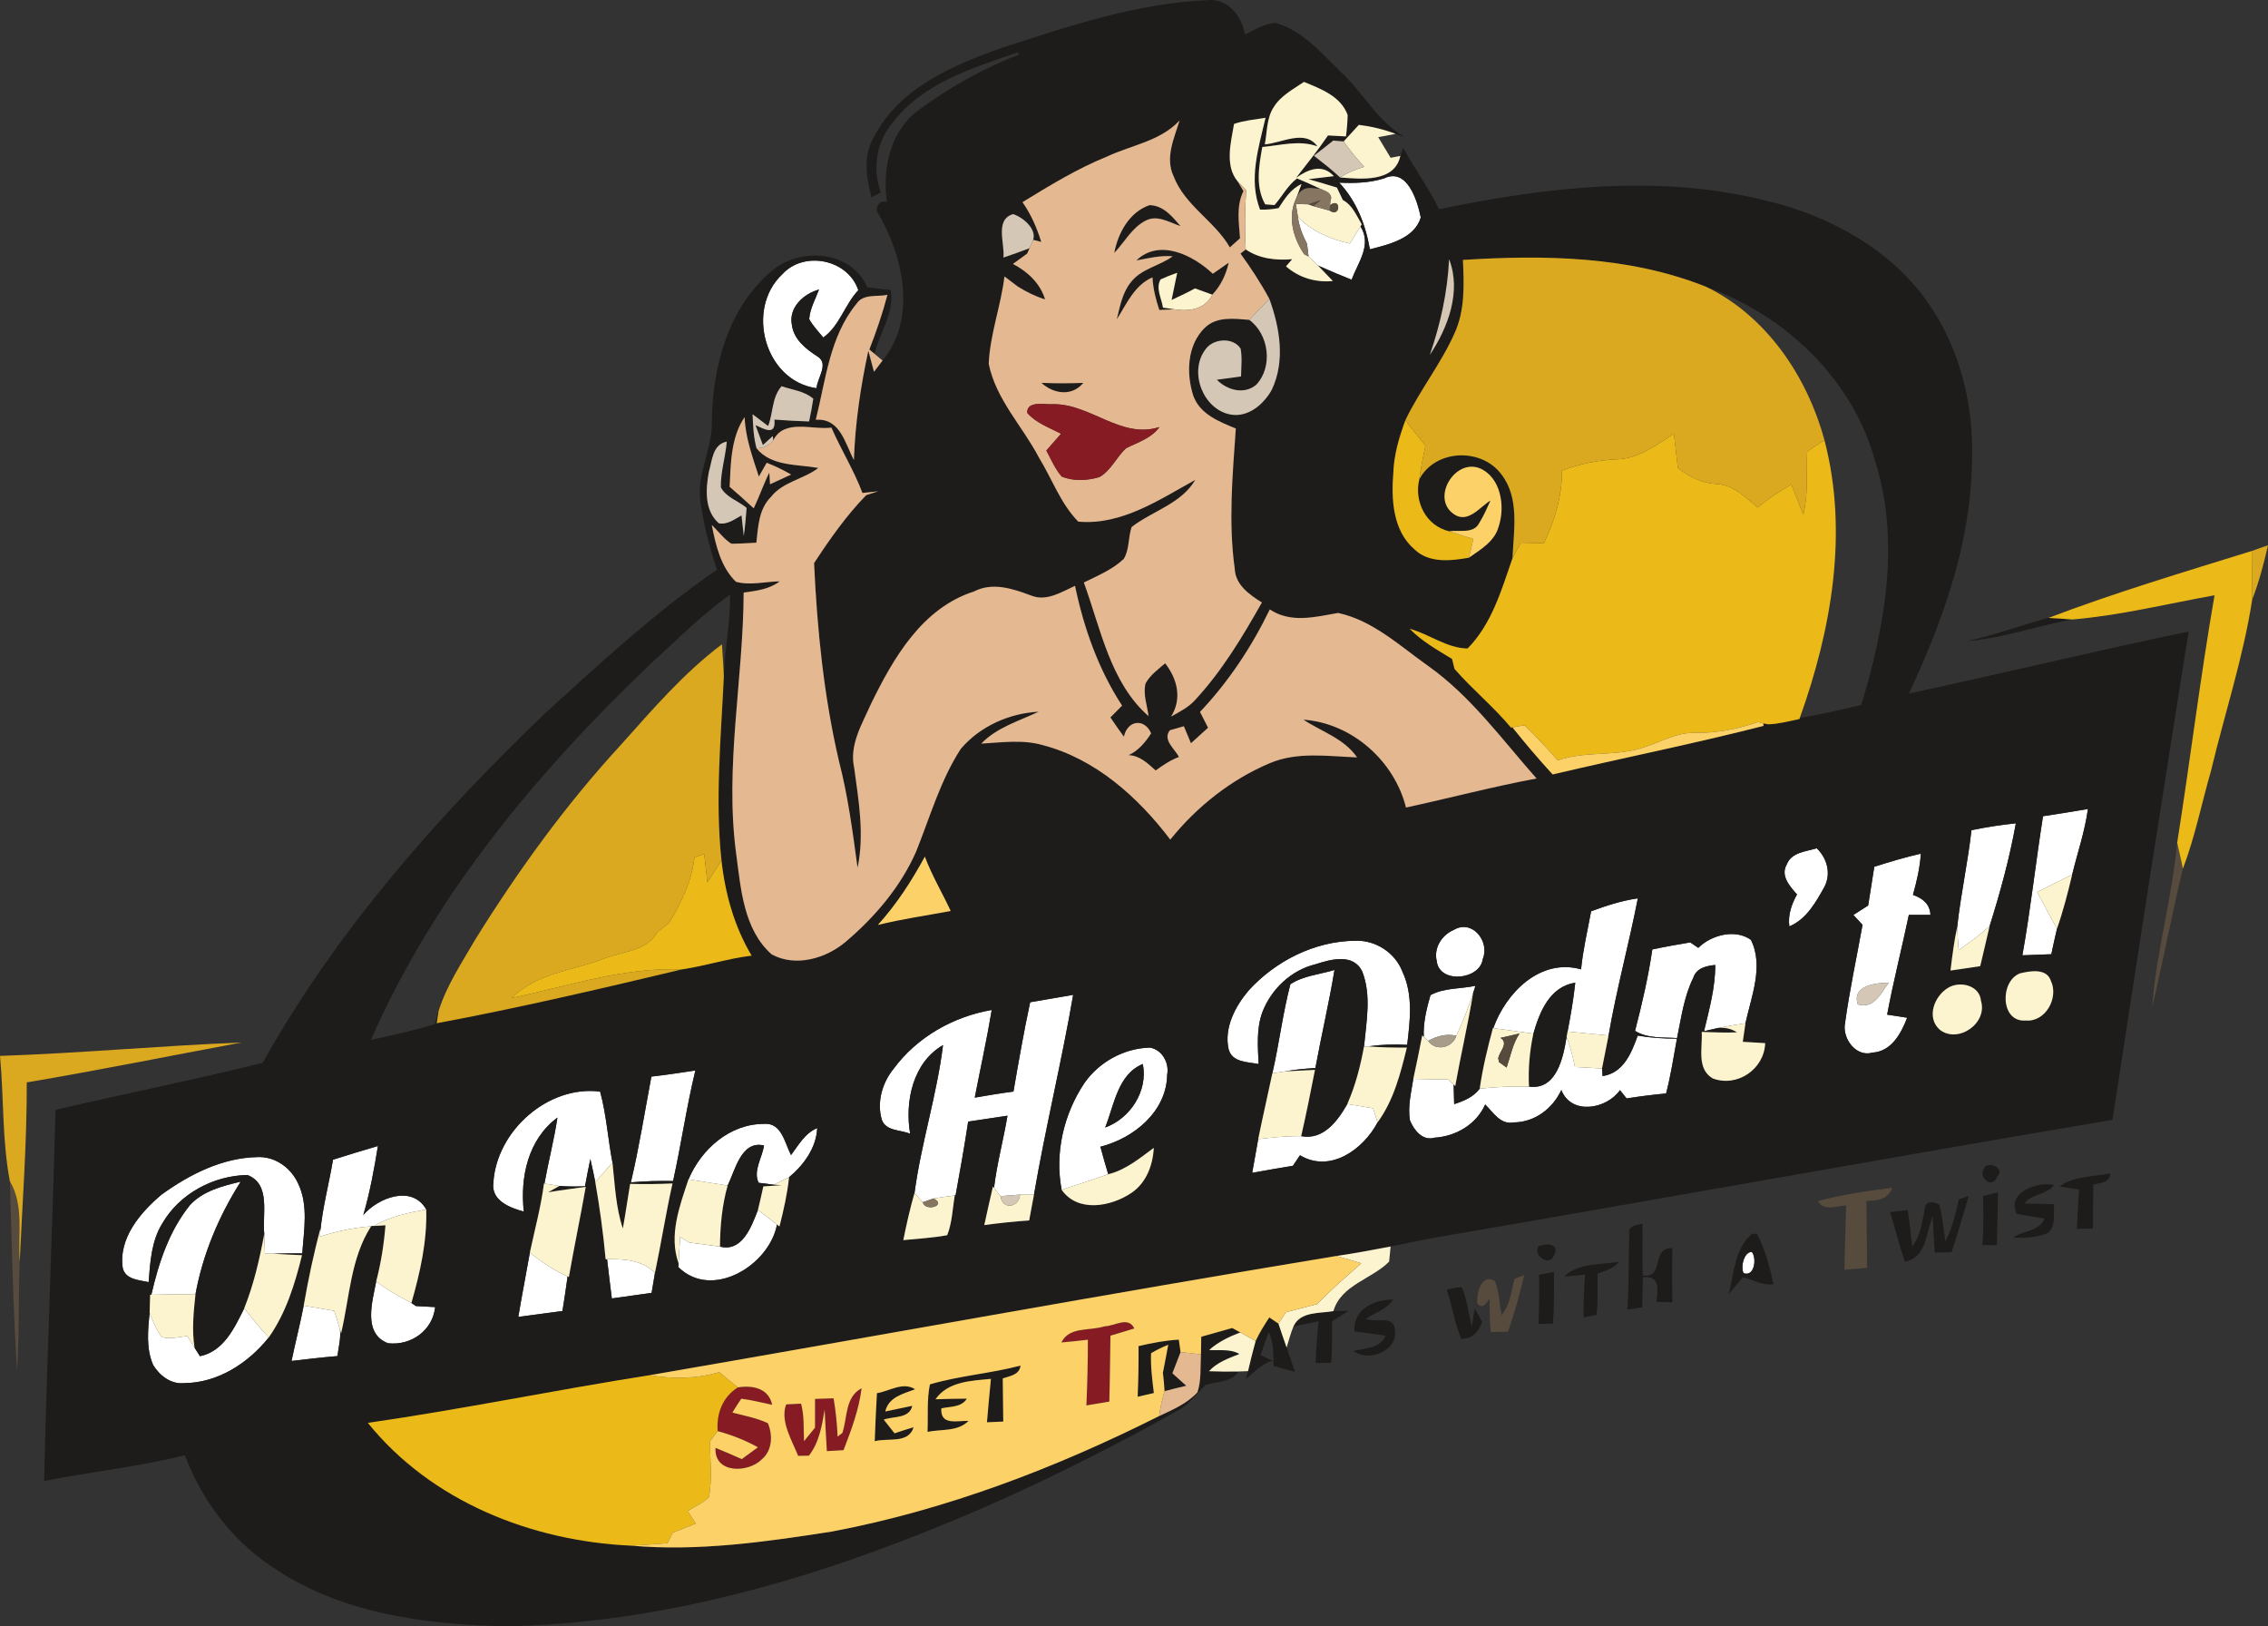 <?xml version="1.0" encoding="UTF-8"?> <svg xmlns="http://www.w3.org/2000/svg" id="Layer_2" data-name="Layer 2" viewBox="0 0 399.09 286.11"><rect x="0" y="0" width="399.09" height="286.11" fill="#333333" stroke="none"/><defs><style> .cls-1 { fill: #564b3d; } .cls-1, .cls-2, .cls-3, .cls-4, .cls-5, .cls-6, .cls-7, .cls-8, .cls-9, .cls-10, .cls-11, .cls-12 { stroke-width: 0px; } .cls-2 { fill: #1e1c1a; } .cls-3 { fill: #d5c7b5; } .cls-4 { fill: #daa91f; } .cls-5 { fill: #a79c8a; } .cls-6 { fill: #857561; } .cls-7 { fill: #871b24; } .cls-8 { fill: #fcf3cf; } .cls-9 { fill: #fff; } .cls-10 { fill: #e4b891; } .cls-11 { fill: #fcd167; } .cls-12 { fill: #ebba18; } </style></defs><g id="Layer_1-2" data-name="Layer 1"><g><g id="_ffffffff" data-name="#ffffffff"><path class="cls-9" d="m243.53,31.39c4.08-1.98,5.87,3.89,6.48,6.86-1.1,3.72-5.63,4.76-8.96,5.61-.75-4.34-2.35-8.48-5.4-11.73,2.64.13,5.33.05,7.88-.74Z"></path><path class="cls-9" d="m228.39,38.18c2.45,2.53,5.74,3.91,9.14,4.66.62-1.01,1.24-2.01,1.86-3.01,2.07,3.24-.42,6.34-1.56,9.38-2-.79-3.97-1.63-5.92-2.5l-.26-.25c-.35-.34-1.04-1-1.39-1.33-.07-.56-.2-1.67-.26-2.22-.78-1.49-1.4-3.06-1.61-4.73Z"></path><path class="cls-9" d="m137.64,48.27c3.81-4.23,11.59-2.67,13.39,2.79-2.39,2.53-3.28,6.26-6.16,8.32-.86-1.07-1.84-2.04-2.48-3.25.14-1.85,1.09-3.49,1.73-5.19-2.71.73-5.4,3.18-4.77,6.24.34,2.6,2.52,4.26,4.57,5.58,1.97,1.27-.12,3.75-.24,5.54-9.13-1.26-12.54-13.94-6.04-20.03Z"></path><path class="cls-9" d="m359.5,143.6c2.63-.38,5.26-.84,7.9-1.27-.53,3.94-1.84,7.7-2.77,11.54-2.07,1.01-4.12,2.04-6.16,3.08,1.14,2.15,2.3,4.3,3.49,6.43-.35,1.49-.68,2.99-1,4.5-1.7.06-3.4.12-5.09.19,1.45-8.12,2.34-16.33,3.63-24.47Z"></path><path class="cls-9" d="m346.91,146.06c2.58-.54,5.18-.94,7.81-1.21-1.1,6.12-2.75,12.15-4.62,18.09-1.7,1.54-3.57,2.88-5.44,4.22-.11-1.38-.2-2.74-.26-4.11.62-5.69,1.87-11.3,2.51-16.99Z"></path><path class="cls-9" d="m314.41,152.08c.82-2.15,3.4-2.26,5.27-2.84,1.82,1.74,2.55,4.4,1.39,6.73-1.53,2.73-3.18,5.75-6.21,7.01-.27-2.02.39-3.89,1.35-5.62-1.24-1.4-2.97-3.29-1.8-5.28Z"></path><path class="cls-9" d="m329.81,152.49c2.7-.85,5.42-1.68,8.19-2.3-.16,2.47-.72,4.88-1.39,7.25,1.69.59,3,1.6,3.08,3.52h-3.8c-1.23,5.86-2.72,11.66-3.82,17.55,1.17.18,2.34.35,3.52.54-1.05,2.76-2.77,5.95-6.11,6.14-2.89.85-5.32-2.5-4.83-5.13.8-5.82,2.05-11.57,3.09-17.35-.4-.44-1.2-1.31-1.61-1.74.86-.56,1.73-1.11,2.6-1.66.37-2.27.73-4.55,1.08-6.82m-2.9,24.22c2.86.86,4.05-1.98,5.45-3.81-2.19,0-6.55.45-5.45,3.81Z"></path><path class="cls-9" d="m279.98,160.32c2.67-.98,5.39-1.87,8.22-2.27-1.57,8.07-3.76,16.01-5.15,24.13-2.41-.24-4.81-.46-7.21-.69.54-2.85,1.05-5.71,1.35-8.59-4.49.66-6.28,5.15-7.37,8.96-2.35-.32-4.7-.67-7.05-.98,2.22-6.23,8.27-12.36,15.44-10.34.34-3.45,1.14-6.82,1.77-10.22Z"></path><path class="cls-9" d="m255.79,163.61c3.27-1.96,6.4,2.03,5.13,5.1-.48,3.71-7.67,4.43-8.11.36-.55-2.31.89-4.56,2.98-5.46Z"></path><path class="cls-9" d="m298.84,166.76c2.3-2.29,6.51-3.37,9.26-1.41,2.29,4.61.07,9.97-.96,14.66-1.62.27-3.24.53-4.85.85-.61.14-1.83.42-2.44.56.91-3.83,1.99-7.68,1.97-11.65-1.54.15-3.32.54-3.85,2.23-1.65,3.31-2.12,7.04-2.87,10.63-2.51-.16-5.19.11-7.39-1.27,1.23-4.73,2.33-9.49,3.04-14.32,2.21-.47,4.43-.87,6.67-1.24.35.24,1.07.72,1.42.96Z"></path><path class="cls-9" d="m219.67,174.31c4.76-5.25,11.68-8.75,18.83-8.8,3.55-.14,7.02,2.12,8.28,5.45,1.9,4.03,1.35,8.6.83,12.86-2.3-.13-4.59-.05-6.86.27h-.73c.41-4.36,1.34-9.02-.34-13.23-1.61-3.2-5.55-2.07-8.22-1.21-4.28,1.04-7.77,4.37-9.33,8.43-1.08,2.92-.79,6.07-.66,9.12-1.91-.38-4.67-.26-5.28-2.62-.83-3.72,1.14-7.49,3.48-10.27Z"></path><path class="cls-9" d="m227.06,173.16c2.29-1.51,5.18-1.72,7.76-2.51-.95,5.78-2.3,11.49-3.36,17.25-1.79.11-3.58.27-5.33.59-.56.09-1.68.25-2.24.34,1.2-5.2,1.82-10.52,3.17-15.67Z"></path><path class="cls-9" d="m251.71,175.08c2.36-1.3,5.31-1.09,7.92-1.64l-.41,1.26c-.83,2.56-1.81,5.09-2.96,7.53-1.72-.43-3.44.06-4.95.89-.19-.18-.58-.53-.78-.71-.11-2.49.5-4.96,1.18-7.33Z"></path><path class="cls-9" d="m181.27,176.33c2.52-.42,5.04-.87,7.57-1.3-2.03,11.78-4.88,23.4-6.9,35.17-.61,0-1.84-.02-2.45-.03-.86.07-2.57.2-3.43.27-.29-.36-.86-1.08-1.15-1.44.51-4.28,1.66-8.46,2.37-12.71-2.31.35-4.61.68-6.92,1.04-.65,4.33-1.42,8.65-2.21,12.97l-.15.02c-1.26.16-2.52.34-3.76.54-.47.17-1.41.5-1.88.66-.36-.41-1.08-1.22-1.44-1.63,1.17-8.77,3.94-17.24,5.02-26.02-5.32,3.06-6.75,9.94-5.79,15.6-1.63-.71-4.33-.44-5-2.52-.89-3.09.12-6.52,2.13-8.96,4.1-5.54,10.47-9.14,17.23-10.3-.86,5.16-1.99,10.27-2.99,15.42,2.26-.39,4.53-.77,6.81-1.07.91-5.25,1.82-10.5,2.94-15.71Z"></path><path class="cls-9" d="m275.67,182.41c.65,1.72,1.09,3.51,1.47,5.31,1.58.08,3.17.17,4.76.26l.1,1.34c3.67-.55,5.08-4.05,6.18-7.12,2.27.39,4.58.54,6.9.53-.59,3.23-1.08,6.48-1.91,9.65-2.33.21-4.65.51-6.95.87-.29-.37-.87-1.1-1.16-1.46-2.35,3.35-8.57,4.46-10.32-.02-1.54,3.29-4.69,5.68-8.41,5.7-2.32.45-3.59-1.79-4.99-3.16-1.56,3.53-5.18,5.62-8.94,5.85-2.09.63-3.63-1.38-4.3-3.06-.41-2.44.22-4.89.59-7.29,2.03.06,4.07.08,6.11.11.24.22.74.67.99.89.02.86.07,2.58.09,3.44,1.71-.53,3.4-1.25,4.5-2.72,2.88-.31,5.77-.44,8.67-.36,4.89.67,6.04-5.17,6.62-8.76Z"></path><path class="cls-9" d="m190.82,190.54c2.6-3.72,6.99-6.13,11.53-6.23,2.15.36,3.43,2.7,3.03,4.77-.09,6.48-5.89,11.19-11.75,12.67.44,1.61.89,3.23,1.38,4.84-2.72.96-5.46,1.85-8.2,2.73-1.24-6.48.37-13.33,4.01-18.78m3.65,7.83c4.45-1.62,7.56-6.43,6.63-11.18-4.41,1.8-5.04,7.23-6.63,11.18Z"></path><path class="cls-9" d="m114.62,189.41c2.59-.3,5.16-.68,7.74-1.08-1.56,6.43-2.49,12.99-3.92,19.45-2.48-.04-4.96.01-7.43.24,1.45-6.15,2.44-12.4,3.61-18.61Z"></path><path class="cls-9" d="m86.81,208.13c.52-9.15,9.63-17.25,18.79-16.08,1.11,4.08,1.37,8.34,2.17,12.48-1,1.15-2.01,2.3-3.02,3.44-.27-1.36-.56-2.72-.87-4.06-.34,1.58-.64,3.19-.94,4.79-1.51.08-3.01.06-4.51-.05-.66-.1-1.98-.32-2.63-.42.7-3.89,1.7-7.71,2.29-11.61-5.17,3.82-6.59,10.47-5.92,16.54-2.42-.66-5.74-1.91-5.36-5.03Z"></path><path class="cls-9" d="m237.08,194.23c1.51.25,3.03.51,4.54.76.2.62.59,1.86.78,2.48-2.5,4.73-8.31,8.97-13.65,5.78-.31.47-.94,1.39-1.25,1.85-2.39.4-4.78.8-7.16,1.24.34-1.98.71-3.95,1.06-5.93,2.51-.3,5.03-.56,7.56-.52,3.93.74,6.43-2.7,8.12-5.66Z"></path><path class="cls-9" d="m121.15,207.49c2.26-5.32,7.25-9.75,13.26-9.76,3.14-.28,3.68,3.38,4.78,5.49,1.33-1.77,2.45-3.86,4.61-4.75-.16,3.47-2.36,6.49-4.95,8.64-.67.33-2,.99-2.67,1.32-.67-.09-2.02-.26-2.69-.34-1.01-2.12.65-4.43.95-6.56-4-.95-5.06,4.33-6.4,7.05-2.3-.38-4.6-.74-6.89-1.09Z"></path><path class="cls-9" d="m58.6,204.03c2.63-.82,5.26-1.65,7.9-2.41-.66,4.08-1.41,8.16-2.57,12.14,2.61-3.04,8.57-5.37,11.07-.98-3.17.59-6.39,1.23-9.18,2.91l-.52.06c-3.06.24-6.07.85-8.99,1.81,0-.24.04-.71.06-.95.4-4.25,1.53-8.38,2.23-12.58Z"></path><path class="cls-9" d="m28.45,210.15c4.92-3.54,10.69-6.48,16.88-6.58,3.08-.14,5.89,1.9,7.13,4.65,1.84,3.84,1.01,8.22.73,12.29-1.72-.01-3.43,0-5.14.06-.36-.01-1.07-.02-1.43-.02-.05-1.16-.09-2.31-.12-3.45-.38-3.45,1.22-8.8-2.98-10.38-5.99.12-11.93,3.29-14.96,8.52-1.92,3.08-2.13,6.81-2.41,10.33-1.66-.38-4-.42-4.54-2.42-.82-5.28,3.07-9.82,6.84-13Z"></path><path class="cls-9" d="m33.42,212.02c2.29-2.5,5.75-3.37,8.93-4.13-3.84,6.07-6.65,12.7-7.95,19.79-2.59.02-5.18.06-7.77.11,1.28-5.6,3.14-11.24,6.79-15.77Z"></path><path class="cls-9" d="m133.37,212.87c1.12.84,2.25,1.68,3.35,2.57-1.3,7.1-11.39,13.38-17.36,7.48l.04-.68c.09-1.54.19-3.07.28-4.6.54.31,1.08.63,1.63.96,1.79.23,3.58.49,5.38.72,3.94,1.01,5.56-3.58,6.68-6.45Z"></path><path class="cls-9" d="m93.24,220.35c2.01,1.7,4.23,3.13,6.64,4.21-.27,2.03-.59,4.06-.91,6.09-2.59.35-5.18.68-7.77,1.04.63-3.79,1.38-7.56,2.04-11.34Z"></path><path class="cls-9" d="m306.81,224c-.56-1.11.08-3.8,1.46-3.74.89,1.14.47,4.42-1.46,3.74Z"></path><path class="cls-9" d="m106.82,221.54c3.01-.06,6.17.13,8.43,2.4-.2,1.17-.4,2.34-.59,3.52-2.33.34-4.67.66-7,.98-.28-2.3-.58-4.6-.84-6.9Z"></path><path class="cls-9" d="m66.2,225.44c1.92,1.49,4.06,2.64,6.19,3.8.2.14.59.4.79.54,1.12.06,2.26.12,3.39.18-.43,4.12-4.25,6.83-8.3,6.36-4.47-1.72-2.75-7.3-2.07-10.88Z"></path><path class="cls-9" d="m53.44,229.7c1.79.31,3.58.61,5.38.92.35,1.09.68,2.2,1.01,3.31.17,1.56-.27,3.11-.45,4.65-2.71.23-5.4.53-8.08.86.67-3.26,1.51-6.48,2.14-9.74Z"></path><path class="cls-9" d="m42.98,230.16c1.34,1.79,2.78,3.51,4.31,5.14-3.62,4.53-8.97,8.01-14.92,8.04-2.28.24-4.31-1.35-5.42-3.19-1.27-2.89-.93-6.16-.62-9.2.55,1.49,1.17,2.98,2.13,4.28,1.47.46,3.01-.06,4.5-.16.42.68.85,1.36,1.28,2.05.23.37.71,1.11.94,1.48,4.2-.85,6.08-4.99,7.8-8.44Z"></path></g><g id="_1e1c1aff" data-name="#1e1c1aff"><path class="cls-2" d="m176.44,8.37C188.15,4.58,200.05.56,212.45.03c3.64-.38,6.01,2.78,6.63,6.01,1.77-.76,3.45-1.98,5.45-1.98,4.71,1.34,8,5.28,11.4,8.57,3.96,3.66,6.44,8.73,11.24,11.47l-1.59-.55c-2.09-.79-4.26-1.31-6.47-1.58-.89.98-1.78,1.95-2.68,2.92-.45-.04-1.37-.12-1.82-.16-1.13.91-2.27,1.79-3.41,2.67,1.57,1.23,3.15,2.44,4.61,3.82,3.66.29,9.61.92,10.6-3.79l.5-1.44c2,3.67,4.48,7.06,6.32,10.82,19.06-3.97,39.12-6.29,58.22-1.34,10.84,2.68,21.34,8.52,27.83,17.81,5.63,8.05,8.08,18.05,7.72,27.8-.16,14.33-5.08,28.11-11.1,40.94,16.43-3.53,32.76-7.5,49.22-10.91-4.56,28.62-9.02,57.27-13.39,85.91-39.21,6.62-78.34,13.7-117.53,20.43-3.18.53-6.34,1.22-9.5,1.85-3.18.61-6.36,1.21-9.56,1.67-40.33,6.65-80.56,14.03-120.85,20.98-16.55,2.59-32.97,6-49.56,8.38,11.18,13.85,28.82,20.81,46.3,21.6,11.82,1.05,23.65-.66,35.32-2.47,20.11-3.8,39.39-11.17,57.64-20.34,2.38-1.11,4.9-2.18,6.72-4.17.71-2.14.49-4.46.62-6.68.01-1.03.03-2.06.05-3.09,1.81-.52,3.63-1.04,5.45-1.54.36.2,1.06.59,1.42.78-1.98.75-3.89,1.67-5.48,3.09,1.76.12,3.7-.24,5.33.7-1.93.76-3.93,1.46-5.36,3.03,1.74.07,3.49.09,5.24.05-1.38,1.98-3.87,1.69-5.89,2.4-1.55,1.49-2.8,3.34-4.72,4.4-15.79,8.85-32.14,16.76-49.07,23.18-21.98,8.43-45.21,14.33-68.84,14.84-14.54-.22-29.91-2.23-42.09-10.8-6.83-4.68-11.91-11.57-14.85-19.28-8.15,2.02-16.53,2.91-24.76,4.52.51-21.77,1.45-43.52,2.01-65.29,12.13-2.83,24.35-5.27,36.44-8.26,12.91-23.12,30.62-43.19,49.64-61.45,9.73-8.86,19.45-17.86,30.31-25.31-1.33-3.99-2.38-8.09-2.95-12.25-.58-4.78,2.21-9.14,2.05-13.87.11-9.61,2.92-20.09,10.56-26.46,4.94-4.28,14.05-3.58,16.78,2.89,1.37.16,2.75.32,4.13.48.73,3.97-1.97,7.49-2.83,11.23l-.92-.77c1.22-3.16,2.32-6.35,3.18-9.62-1.84.4-4.3-.25-5.48,1.62-4.71,5.76-5.38,13.41-7.13,20.36,4.31-.29,5.11,4.1,6.71,7.08.22-6.47,1.17-12.89,2.54-19.22.25.93.74,2.78.99,3.71.5-.66,1.01-1.32,1.51-1.99,6.21-7.57,3.56-18.69-1.03-26.35,0-1.16.64-1.8,1.79-1.59-.83-5.81.59-12.49,5.6-16.14,5.41-3.97,11.33-7.32,17.6-9.73l-.17-.4c-7.96,2.74-16.78,5.4-22.07,12.43-2.85,3.35-3.52,8.11-2.03,12.2-.4.22-1.22.65-1.63.87-.93-3.48-1.52-7.31.41-10.58,4.42-8.67,13.97-12.71,22.67-15.77m47.69,10.48c-1.27,1.93-1.14,4.36-1.57,6.55,2.97-.22,7.06-2.72,9.26.35-3.19-1.15-6.47-.18-9.7.11-.59,3.32-1.25,7,.51,10.09.41.03,1.23.1,1.64.13,1.34-1.52,2.29-3.42,3.96-4.69,1.37.57,2.74,1.18,4.1,1.82l-1.2-.09c-1.48-.24-2.5.36-3.05,1.79.24-.63.71-1.9.95-2.53-1.89.84-2.96,2.58-4.04,4.23-1.08.21-2.17.3-3.26.27-2.07-5.31-.26-10.9.96-16.16-1.86.31-3.75.47-5.54,1.08-.54,3.21-1.67,7.32.61,10.08.26.43.79,1.3,1.05,1.74-1.31,2.6-.8,5.52-.61,8.3-.6.53-1.2,1.07-1.79,1.6-2.66-4.63-7.94-7.37-9.9-12.52-1.53-3.25.1-6.67,1.06-9.81-3.38,3.65-8.49,4.34-12.81,6.37-5.22,2.12-10.05,5.07-14.84,8.01,1.5,2.12,2.54,4.51,3.3,6.99-.35-.1-1.06-.28-1.42-.37.63-1.93-1.8-3.97-3.53-4.52-3.27.97-1.42,5.18-1.7,7.64,1.55-.52,3.08-1.06,4.6-1.65-.11.24-.33.72-.43.96-.84.6-1.68,1.2-2.5,1.81,2.57,1.35,4.78,3.38,5.66,6.24-1.71-.53-3.3-1.32-4.8-2.26-.78-.61-1.57-1.2-2.35-1.78-.62,5.18-2.54,10.16-2.77,15.37,1.27,6.28,5.96,10.99,8.85,16.52,2.3,3.74,3.8,8.09,6.91,11.25,7.6.68,14.24-3.85,20.59-7.35-2.47,4.22-7.53,5.45-11.2,8.3-.63,1.81-.37,3.95-1.39,5.61-1.99,1.89-4.59,2.95-7.02,4.15,2.97,8.1,4.63,17.59,11.39,23.52-.24-1.91-1.01-3.85-.53-5.77.81-1.47,2.2-2.46,3.45-3.54,2.15,2.78,3.01,6.22,1.04,9.38,1.52-.86,3.14-1.65,4.3-3,4.7-5.08,8.28-11.07,11.68-17.07-2.2-1.4-4.65-3.06-4.78-5.95-1.14-8.17-.38-16.47.19-24.66-2.92-1.2-6.29-2.51-7.47-5.73-1.28-3.94-1.12-8.95,2.02-12,2.1-2.03,5.16-1.6,7.81-1.39,3.49,2.54,4.21,8.25,1.25,11.41-2.15,1.82-5.14.96-6.95-.87,1.41-.19,2.83-.39,4.26-.58.02-1.63.23-3.29-.08-4.9-1.34-2.09-4.96-1.79-6.25.24-2.86,3.92-.35,10.43,4.44,11.35,3.13.59,5.9-1.8,7.31-4.37,2.39-5.06,1.41-10.9-.44-15.97-1.5-2.78-3.23-5.42-5.08-7.97.23-.18.7-.54.93-.72,2.38,1.63,5.36,1.96,8.17,1.71l-1.09,1.26c2.28,2,5.22,2.88,8.25,2.58-.66-.69-1.97-2.05-2.63-2.73,1.95.87,3.92,1.71,5.92,2.5,1.14-3.04,3.63-6.14,1.56-9.38l.23-.37c-.94-1.54-1.64-3.39-3.33-4.27-.26-.55-.78-1.64-1.04-2.19-1.65-.53-3.35-.99-5-1.48,1.12-.13,3.35-.4,4.47-.53-2.09-2.27-4.54-1.17-6.64.28,1.91-2.45,3.86-4.87,5.6-7.44.79.04,2.37.13,3.16.17.17-1.26.27-2.51.3-3.77-1.2-3.3-4.73-4.6-7.69-5.82-1.9,1.3-4.08,2.42-5.32,4.44m19.4,12.54c-2.55.79-5.24.87-7.88.74,3.05,3.25,4.65,7.39,5.4,11.73,3.33-.85,7.86-1.89,8.96-5.61-.61-2.97-2.4-8.84-6.48-6.86m13.89,14.34c.21,4.31.38,8.83-1.45,12.86-2.39,5.39-6.13,10.04-8.68,15.36-1.08,2.96-2,6.01-2.11,9.18-.38,4.68-.12,10.2,3.7,13.5,2.55,2.49,6.39,2.05,9.6,1.49,2.1-1.47,4.58-2.9,5.26-5.58,1.15-3.49.35-8.61-3.39-10.17-4.39-1.68-8.53,5.24-4.58,8.04,2.48,1.8,4.56-1.15,6.51-2.36-.61,1.34-1.19,2.7-1.98,3.96-.99,1.97-3.54,1.19-5.3,1.46-4.05-.93-6.22-5.23-5.25-9.15,2.8-5.29,10.89-5.6,14.41-.91,3.29,4.21,2.19,9.86,1.99,14.79-1.94,5.58-3.63,11.55-7.9,15.89-3.64-.03-6.76-2.54-10.19-3.46,2.15,2.2,4.85,3.71,7.45,5.3.11.44.33,1.32.44,1.76,3.12,3.59,6.87,6.64,9.93,10.32l.25-.04c2.27,2.83,4.62,5.6,7.08,8.28,12.36-2.91,24.82-5.39,37.11-8.54l-.04-.43.89.15c1.85-.06,3.65-.55,5.46-.93l.07-.19c3.64-.61,7.23-1.45,10.82-2.29,4.17-13.77,6.9-28.84,2.44-42.9-3.94-14.41-15.85-25.71-29.73-30.66-13.54-5.42-28.46-5.64-42.81-4.73m-119.78,2.54c-6.5,6.09-3.09,18.77,6.04,20.03.12-1.79,2.21-4.27.24-5.54-2.05-1.32-4.23-2.98-4.57-5.58-.63-3.06,2.06-5.51,4.77-6.24-.64,1.7-1.59,3.34-1.73,5.19.64,1.21,1.62,2.18,2.48,3.25,2.88-2.06,3.77-5.79,6.16-8.32-1.8-5.46-9.58-7.02-13.39-2.79m117.35-2.66c-.27,5.76-1.51,11.36-3.38,16.81,3.2-4.79,5.58-11.18,3.38-16.81m-117.46,22.34c-1.76,2.03-1.44,4.68-2.37,7-.68-.51-2.04-1.55-2.73-2.07.08,2.01.16,4.04.7,6,2.59,3.2,7.2,2.78,10.87,3.45-2.62,2-6.24,2.41-8.36,5.12-2.12,2.11-2.24,5.24-2.55,8.03-1.47.06-2.93.19-4.39.18-1.36-.85-2.3-2.22-3.45-3.29.69,3.53,1.58,7.4,4.26,9.99,2.52.68,5.13-.04,7.69-.08-1.84,1.41-4.13,1.67-6.34,1.97-.07,15.31-3.36,30.59-1.33,45.88.84,6.17,1.28,13.38,6.27,17.79,4.25,2.29,9.63.69,13.11-2.31,5.08-4.33,9.55-9.58,12.27-15.73,2.46-6.1,4.28-12.58,7.89-18.14,3.38-3.97,8.53-6.26,13.71-6.53-3.5,1.66-7.35,2.75-10.12,5.62,3.58-.2,7.27-.76,10.79.25,9.3,2.41,16.79,9.14,22.48,16.63,4.67-5.8,10.7-10.58,17.57-13.47,4.86-2.03,10.2-1.18,15.3-.99-2.28-3.33-6.23-4.51-9.45-6.64,8.53.61,15.98,7.21,18.06,15.46,7.67-1.66,15.25-3.67,22.97-5.11-6.07-6.85-11.51-14.43-19.06-19.79-4.98-3.51-9.74-8.02-15.86-9.33-4.03.7-8.32,1.85-12.02-.62-3.18,6.57-7.26,12.73-12.28,18.03.47.92.94,1.85,1.42,2.78-1,.92-2,1.82-3.01,2.73-.31-.75-.94-2.24-1.25-2.99-.62.18-1.85.53-2.47.71-1.32,1.72.9,3.26,1.6,4.7-1.5.55-2.81,1.45-4.09,2.37-1.39-1.23-2.77-2.62-4.76-2.69,1.74-.81,2.94-2.27,3.96-3.84-1.16-2.71-4.18-2.33-4.79.59-.82-1.11-1.61-2.26-2.38-3.39.51-.52,1.55-1.56,2.06-2.08-4.16-6.36-6.74-13.66-8.28-21.07-2.41,1.08-4.99,2.8-7.72,1.71-3.22-1.2-6.77-2.42-10.06-.72-9.13,2.92-14.18,11.7-18.13,19.79-1.56,3.53-3.86,7.23-2.95,11.26.79,5.8,1.82,11.73.59,17.56-.85-6.28-1.67-12.57-3.26-18.72-2.67-11.45-3.85-23.16-4.39-34.88,2.76-4.21,5.66-8.35,9.18-11.96.53-.17,1.58-.51,2.11-.68-.94.09-1.86.19-2.78.3-1.49-3.99-3.76-7.61-5.46-11.5-3.41.45-8.29-1.6-10.23,2.23-.02-.19-.06-.56-.08-.75l-1.75,1.59c-.33-.88-.98-2.63-1.3-3.51,1.63.75,3.61,1.91,3.33-.97,2.03.16,4.06.26,6.1.33.29-1.33.54-2.66.74-4-1.54-1.36-3.71-1.55-5.58-2.2m-9.14,17.7c1.44,1.23,2.84,2.49,4.24,3.78.99-2.06,1.72-4.24,2.74-6.28l.13,2.05c.93-.43,2.78-1.29,3.71-1.71-1.38-.8-2.82-1.51-4.3-2.07-.45.81-.91,1.61-1.38,2.42-1.1-3.42-2.37-6.83-2.5-10.46-2.42,3.53-2.44,8.14-2.64,12.27m-3.66-2.61c-.56,3.05-.8,6.79,1.77,9.03,1.5.28,2.75-.73,3.98-1.39.1.9.3,2.71.4,3.61.24-1.64.36-3.3.5-4.94-1.47-1.22-3.68-1.89-4.54-3.63-.04-2.71.82-5.34,1.05-8.03-2.54.52-2.57,3.38-3.16,5.35m4,10.28q.55.52,0,0m-13.91,23.14c-20.07,19.11-38.37,40.91-49.56,66.5,3.76-.84,7.53-1.66,11.23-2.77.17-.59.52-1.76.7-2.35l-.35,2.18c14.49-2.7,28.86-6.07,43.19-9.48,4.1-.6,8.09-1.92,12.23-2.41-3.05-5.12-4.67-10.91-5.31-16.8-1.13-10.76-.08-21.53.42-32.27.12-4.83,1.19-9.59,1.09-14.42-4.94,3.45-9.17,7.79-13.64,11.82m244.68,27.14c-1.29,8.14-2.18,16.35-3.63,24.47,1.69-.07,3.39-.13,5.09-.19.32-1.51.65-3.01,1-4.5,1.09-3.11,1.91-6.3,2.67-9.51.93-3.84,2.24-7.6,2.77-11.54-2.64.43-5.27.89-7.9,1.27m-12.59,2.46c-.64,5.69-1.89,11.3-2.51,16.99-.54,2.54-.87,5.12-1.18,7.7,1.74-.25,3.48-.5,5.23-.77.55-2.35,1.12-4.69,1.65-7.04,1.87-5.94,3.52-11.97,4.62-18.09-2.63.27-5.23.67-7.81,1.21m-32.5,6.02c-1.17,1.99.56,3.88,1.8,5.28-.96,1.73-1.62,3.6-1.35,5.62,3.03-1.26,4.68-4.28,6.21-7.01,1.16-2.33.43-4.99-1.39-6.73-1.87.58-4.45.69-5.27,2.84m15.4.41c-.35,2.27-.71,4.55-1.08,6.82-.87.55-1.74,1.1-2.6,1.66.41.43,1.21,1.3,1.61,1.74-1.04,5.78-2.29,11.53-3.09,17.35-.49,2.63,1.94,5.98,4.83,5.13,3.34-.19,5.06-3.38,6.11-6.14-1.18-.19-2.35-.36-3.52-.54,1.1-5.89,2.59-11.69,3.82-17.55h3.8c-.08-1.92-1.39-2.93-3.08-3.52.67-2.37,1.23-4.78,1.39-7.25-2.77.62-5.49,1.45-8.19,2.3m-175.34,10.24c4.23-1.05,8.54-1.65,12.82-2.46-1.49-3.2-3.31-6.24-4.55-9.56-2.33,4.29-4.98,8.39-8.27,12.02m125.51-2.41c-.63,3.4-1.43,6.77-1.77,10.22-7.17-2.02-13.22,4.11-15.44,10.34l-.06-.03c-.96,3.52-1.81,7.07-2.33,10.68-1.1,1.47-2.79,2.19-4.5,2.72-.02-.86-.07-2.58-.09-3.44l.28.26c.98-5.47,2.25-10.89,3.15-16.37l.41-1.26c-2.61.55-5.56.34-7.92,1.64-.68,2.37-1.29,4.84-1.18,7.33l-.27-.25c-.5,2.55-1,5.1-1.57,7.65-.37,2.4-1,4.85-.59,7.29.67,1.68,2.21,3.69,4.3,3.06,3.76-.23,7.38-2.32,8.94-5.85,1.4,1.37,2.67,3.61,4.99,3.16,3.72-.02,6.87-2.41,8.41-5.7,1.75,4.48,7.97,3.37,10.32.02.29.36.87,1.09,1.16,1.46,2.3-.36,4.62-.66,6.95-.87.83-3.17,1.32-6.42,1.91-9.65-2.32,0-4.63-.14-6.9-.53-1.1,3.07-2.51,6.57-6.18,7.12l-.1-1.34c.38-1.94.76-3.88,1.15-5.8,1.39-8.12,3.58-16.06,5.15-24.13-2.83.4-5.55,1.29-8.22,2.27m-24.19,3.29c-2.09.9-3.53,3.15-2.98,5.46.44,4.07,7.63,3.35,8.11-.36,1.27-3.07-1.86-7.06-5.13-5.1m43.05,3.15c-.35-.24-1.07-.72-1.42-.96-2.24.37-4.46.77-6.67,1.24-.71,4.83-1.81,9.59-3.04,14.32,2.2,1.38,4.88,1.11,7.39,1.27.75-3.59,1.22-7.32,2.87-10.63.53-1.69,2.31-2.08,3.85-2.23.02,3.97-1.06,7.82-1.97,11.65.61-.14,1.83-.42,2.44-.56,1.23-.14,2.35.12,3.36.76-2.07.11-4.14-.02-6.21-.07.19,2.73-.96,6.48,1.94,8.18,4.31,1.62,9.08-1.63,9.23-6.21-.98-.06-2.96-.17-3.94-.23.11-.82.35-2.46.47-3.28,1.03-4.69,3.25-10.05.96-14.66-2.75-1.96-6.96-.88-9.26,1.41m-79.17,7.55c-2.34,2.78-4.31,6.55-3.48,10.27.61,2.36,3.37,2.24,5.28,2.62-.13-3.05-.42-6.2.66-9.12,1.56-4.06,5.05-7.39,9.33-8.43,2.67-.86,6.61-1.99,8.22,1.21,1.68,4.21.75,8.87.34,13.24-.63,3.47-1.51,6.89-2.94,10.13-1.69,2.96-4.19,6.4-8.12,5.66.9-3.87,1.66-7.76,2.43-11.66-1.76.09-3.51.15-5.26.26,1.75-.32,3.54-.48,5.33-.59,1.06-5.76,2.41-11.47,3.36-17.25-2.58.79-5.47,1-7.76,2.51-1.35,5.15-1.97,10.47-3.17,15.67-.81,3.86-1.71,7.71-2.49,11.58-.35,1.98-.72,3.95-1.06,5.93,2.38-.44,4.77-.84,7.16-1.24.31-.46.94-1.38,1.25-1.85,5.34,3.19,11.15-1.05,13.65-5.78,2.84-3.87,4.04-8.59,5.16-13.17-2.28.02-4.54-.02-6.81-.21,2.27-.32,4.56-.4,6.86-.27.52-4.26,1.07-8.83-.83-12.86-1.26-3.33-4.73-5.59-8.28-5.45-7.15.05-14.07,3.55-18.83,8.8m135.77-3.06c-3.56,1.36-3.47,8.66,1.02,8.29,3.5.31,5.85-4.02,4.42-6.99-.74-2.26-3.67-1.73-5.44-1.3m-12.52,2.47c-2.52,1.4-4.05,5.3-1.57,7.46,3.25,2.48,8.45-1.18,7.23-5.11-.22-2.69-3.61-3.51-5.66-2.35m-161.65,2.61c-1.12,5.21-2.03,10.46-2.94,15.71-2.28.3-4.55.68-6.81,1.07,1-5.15,2.13-10.26,2.99-15.42-6.76,1.16-13.13,4.76-17.23,10.3-2.01,2.44-3.02,5.87-2.13,8.96.67,2.08,3.37,1.81,5,2.52-.96-5.66.47-12.54,5.79-15.6-1.08,8.78-3.85,17.25-5.02,26.02-.79,2.73-1.41,5.5-1.97,8.29,2.58-.26,5.18-.39,7.73-.87.87-2.22.94-4.66,1.32-6.99l.15-.02c.79-4.32,1.56-8.64,2.21-12.97,2.31-.36,4.61-.69,6.92-1.04-.71,4.25-1.86,8.43-2.37,12.71l-.19-.24c-.51,2.25-1.05,4.51-1.52,6.77,2.62-.34,5.25-.64,7.9-.81.28-1.51.56-3.01.84-4.52,2.02-11.77,4.87-23.39,6.9-35.17-2.53.43-5.05.88-7.57,1.3m9.55,14.21c-3.64,5.45-5.25,12.3-4.01,18.78,2.85,4.08,8.69,2.97,12.27.56,2.63-1.77,3.79-4.88,3.95-7.94-2.5,1.85-4.94,3.89-8.02,4.65-.49-1.61-.94-3.23-1.38-4.84,5.86-1.48,11.66-6.19,11.75-12.67.4-2.07-.88-4.41-3.03-4.77-4.54.1-8.93,2.51-11.53,6.23m-76.2-1.13c-1.17,6.21-2.16,12.46-3.61,18.61,2.47-.23,4.95-.28,7.43-.24,1.43-6.46,2.36-13.02,3.92-19.45-2.58.4-5.15.78-7.74,1.08m-27.81,18.72c-.38,3.12,2.94,4.37,5.36,5.03-.67-6.07.75-12.72,5.92-16.54-.59,3.9-1.59,7.72-2.29,11.61l-.08-.02c-.53,4.11-1.62,8.1-2.48,12.14-.66,3.78-1.41,7.55-2.04,11.34,2.59-.36,5.18-.69,7.77-1.04.32-2.03.64-4.06.91-6.09l.22.12c.93-5.31,2.04-10.58,2.97-15.88-2.21.32-4.42.59-6.61.96.49-.28,1.48-.83,1.97-1.11,1.5.11,3,.13,4.51.05.3-1.6.6-3.21.94-4.79.31,1.34.6,2.7.87,4.06.78,4.49,1.41,9.02,1.82,13.56h.25c.26,2.31.56,4.61.84,6.91,2.33-.32,4.67-.64,7-.98.19-1.18.39-2.35.59-3.52,1.1-5.23,1.92-10.52,3.09-15.73-2.49.11-4.98.15-7.46.07-.43,2.61-.81,5.24-1.28,7.85-1.26-3.74-1.39-7.72-1.83-11.6-.8-4.14-1.06-8.4-2.17-12.48-9.16-1.17-18.27,6.93-18.79,16.08m34.34-.64c-1.56,4.68-3.5,9.86-1.75,14.75l-.04.68c5.97,5.9,16.06-.38,17.36-7.48l.44.34c.73-2.85,1.38-5.74,1.69-8.67,2.59-2.15,4.79-5.17,4.95-8.64-2.16.89-3.28,2.98-4.61,4.75-1.1-2.11-1.64-5.77-4.78-5.49-6.01,0-11,4.44-13.26,9.76m-62.55-3.46c-.7,4.2-1.83,8.33-2.23,12.58l.03-.52c-1.21,4.48-2.16,9.03-2.96,13.61-.63,3.26-1.47,6.48-2.14,9.74,2.68-.33,5.37-.63,8.08-.86.18-1.54.62-3.09.45-4.65l.19.65c1.51-6.34,1.66-13.2,5.28-18.83l.52-.06,2.01-.12c-.26,3.32-.79,6.63-1.63,9.87-.68,3.58-2.4,9.16,2.07,10.88,4.05.47,7.87-2.24,8.3-6.36-1.13-.06-2.27-.12-3.39-.18-.2-.14-.59-.4-.79-.54,1.54-5.35,2.78-10.86,2.61-16.46-2.5-4.39-8.46-2.06-11.07.98,1.16-3.98,1.91-8.06,2.57-12.14-2.64.76-5.27,1.59-7.9,2.41m-30.15,6.12c-3.77,3.18-7.66,7.72-6.84,13,.54,2,2.88,2.04,4.54,2.42.28-3.52.49-7.25,2.41-10.33,3.03-5.23,8.97-8.4,14.96-8.52,4.2,1.58,2.6,6.93,2.98,10.38-.83,4.44-1.84,8.85-3.52,13.06-1.72,3.45-3.6,7.59-7.8,8.44-.23-.37-.71-1.11-.94-1.48-.51-3.14-.17-6.31.16-9.44,1.3-7.09,4.11-13.72,7.95-19.79-3.18.76-6.64,1.63-8.93,4.13-3.65,4.53-5.51,10.17-6.79,15.77h-.21c-.02.79-.06,2.37-.09,3.16-.31,3.04-.65,6.31.62,9.2,1.11,1.84,3.14,3.43,5.42,3.19,5.95-.03,11.3-3.51,14.92-8.04,3.04-4.31,4.61-9.4,5.85-14.47-1.71-.06-3.4-.16-5.09-.26,1.71-.06,3.42-.07,5.14-.06.28-4.07,1.11-8.45-.73-12.29-1.24-2.75-4.05-4.79-7.13-4.65-6.19.1-11.96,3.04-16.88,6.58Z"></path><path class="cls-2" d="m196.07,44.5c.66-3.51,2.65-7.2,6.22-8.41,2.43.06,4,2.01,5.44,3.69-1.96-.65-4.1-2.06-6.16-.95-2.4,1.23-3.69,3.78-5.5,5.67Z"></path><path class="cls-2" d="m199.96,45.82c4.06-3.91,10-.92,13.45,2.34.7-.49,2.1-1.46,2.8-1.94-.48,2.1-1.39,4.06-2.89,5.62-1.02-.38-2.03-.73-3.04-1.1-1.34.74-2.73,1.39-4.12,2.03.31-1.6.67-3.18.99-4.78-1,.34-1.98.73-2.93,1.17-.9,1.54.19,3.36.42,4.96.52.08,1.54.22,2.05.3-.9.04-1.8.08-2.69.11-.63-1.86-1.1-3.78-1.2-5.74-3.19,1.4-4.53,4.64-6.28,7.38.55-2.27.98-4.7,2.5-6.55,1.83-2.36,5.01-2.82,7.34-4.53-2.17-.19-4.28.34-6.4.73Z"></path><path class="cls-2" d="m183.25,67.36c2.45.08,4.92.09,7.38,0-2.01,2.44-5.21,1.97-7.38,0Z"></path><path class="cls-2" d="m346.14,112.79c4.86-1.04,9.52-2.82,14.32-4.08,1.39.07,2.79.16,4.19.28-6.21,1.09-12.2,3.33-18.51,3.8Z"></path><path class="cls-2" d="m269.82,181.86c1.09-3.81,2.88-8.3,7.37-8.96-.3,2.88-.81,5.74-1.35,8.59-.04.23-.13.69-.17.92-.58,3.59-1.73,9.43-6.62,8.76-.16-3.12.11-6.26.77-9.31Z"></path><path class="cls-2" d="m194.47,198.37c1.59-3.95,2.22-9.38,6.63-11.18.93,4.75-2.18,9.56-6.63,11.18Z"></path><path class="cls-2" d="m128.04,208.58c1.34-2.72,2.4-8,6.4-7.05-.3,2.13-1.96,4.44-.95,6.56.67.08,2.02.25,2.69.34.34.02,1.04.06,1.39.08-.82.06-2.44.17-3.25.22-.31,1.37-.6,2.77-.95,4.14-1.12,2.87-2.74,7.46-6.68,6.45.03-3.62.36-7.25,1.35-10.74Z"></path><path class="cls-2" d="m349.04,205.72c.35-1.62,4.06-.37,2.34,1.36-.69,2.08-3.21.3-2.34-1.36Z"></path><path class="cls-2" d="m362.42,208.73c2.56-1.87,5.92-1.68,8.91-2.28-.09,1.66-1.72,1.64-2.96,1.95-.06,2.58-.07,5.16-.08,7.74-.71.02-2.12.05-2.83.06.09-2.31.25-4.61.39-6.91-.86-.14-2.57-.42-3.43-.56Z"></path><path class="cls-2" d="m354.86,213.53c-1.78-3.75,3.61-5.7,6.59-5.06-1.29,1.78-3.89,1.49-5.21,3.26,1.72.05,3.48.08,5.22.12-.16,1.68.38,3.81-1.09,5.07-1.93.8-4.06.95-6.11.79,1.77-1.25,4.65-1.03,5.47-3.33-1.64-.3-3.28-.48-4.87-.85Z"></path><path class="cls-2" d="m344.68,211.01c.43-.16,1.31-.46,1.75-.61-.96,3.31-1.97,6.62-3,9.92-.75,0-2.24.03-2.99.04-.15-2.13-.23-4.25-.35-6.37-1.24,2.9-1.01,7.28-4.9,7.97-.98-2.87-1.71-5.81-2.59-8.71.76-.09,2.29-.27,3.06-.36.43,2.1.51,4.25.85,6.37,1.56-2.05,1.78-4.61,2.27-7.05.41-1.05,1.84-.77,2.51-.17.55,2.08.69,4.22,1.04,6.35,1.21-2.31,1.79-4.86,2.35-7.38Z"></path><path class="cls-2" d="m348.95,210.43c.65-.17,1.97-.5,2.63-.66-.06,3.1-.11,6.2-.21,9.31-.64,0-1.91-.03-2.55-.04.26-2.87.19-5.74.13-8.61Z"></path><path class="cls-2" d="m286.71,217.12c-.35-1.54,1.3-1.57,2.31-1.84.04,3.04-.05,6.08.03,9.12,3.98.56,1.33-4.95,5.22-4.81-.05,3.17-.05,6.35,0,9.54-.7-.02-2.09-.06-2.79-.08.23-2.17.71-4.69-2.39-4.34-.06,1.75-.08,3.52-.11,5.29-.88.14-1.75.27-2.62.4.29-4.43.2-8.86.34-13.28Z"></path><path class="cls-2" d="m304.22,227.64c.89-3.62,1.02-8.06,4.12-10.6l.85.05c1.4,2.77,2.23,5.8,2.89,8.83-1.91.32-3.62-.75-5.38-1.24-.81,1-1.64,1.99-2.48,2.96m2.59-3.64c1.93.68,2.35-2.6,1.46-3.74-1.38-.06-2.02,2.63-1.46,3.74Z"></path><path class="cls-2" d="m270.69,219.28c1.6-.67,4.05-.45,2.61,1.86-.78,1.55-3.48-.15-2.61-1.86Z"></path><path class="cls-2" d="m275.25,224.59c2.48-2.45,6.46-2.07,9.67-2.6-.97,1.17-2.42,1.6-3.79,2.09-.07,2.41.12,4.84-.19,7.25-.57.11-1.71.33-2.28.45-.05-2.52.07-5.03.26-7.53-.92.08-2.76.26-3.67.34Z"></path><path class="cls-2" d="m270.82,224.28c.65-.13,1.96-.38,2.62-.51.01,3.03.05,6.07-.16,9.1-.63.01-1.91.04-2.55.05.09-2.88.16-5.76.09-8.64Z"></path><path class="cls-2" d="m254.56,226.89c.86-.24,1.75-.38,2.65-.43.98,2.18,1.15,4.59,1.78,6.89l.51-3.16c.45.78.88,1.57,1.32,2.37-.63,1.74-1.75,3.05-3.72,2.97-1.14-2.79-1.55-5.81-2.54-8.64Z"></path><path class="cls-2" d="m238.34,234.24c-.29-3.93,3.44-5.6,6.81-5.62-1.06,1.76-3.23,2.27-4.81,3.41,1.54.72,4.97-.73,5.1,1.87.69,3.77-4.68,5.84-7.27,3.77,2.09-.49,4.62-.38,5.64-2.69-1.83-.28-3.65-.49-5.47-.74Z"></path><path class="cls-2" d="m234.63,230.67c.67,0,2.03-.03,2.7-.05-.73.46-2.19,1.37-2.92,1.83,0,2.43,0,4.87-.16,7.31-.69,0-2.07.03-2.75.04.08-2.46.27-4.91.52-7.34-1.1.22-3.31.67-4.41.89,1.22-2.67,4.58-2.24,7.02-2.68Z"></path><path class="cls-2" d="m223.35,231.78c.41.27,1.21.82,1.61,1.09.46,1.39.94,2.81,1.44,4.21.5,1.41.99,2.83,1.46,4.27-1.27-.33-2.53-.68-3.78-1.04.02-2.03.05-4.09-.83-5.95-.36,1.01-1.08,3.04-1.44,4.05.52.24,1.56.72,2.08.96-1.85.62-3.2,1.99-4.61,3.25l.33-1.39c.41-1.77.85-3.55,1.34-5.3.67-1.46,1.53-2.81,2.4-4.15Z"></path><path class="cls-2" d="m200.34,236.83c2.33-.55,4.69-1.01,7.09-1.14.08.55.23,1.64.31,2.19-.48,1.24-.97,2.48-1.44,3.73.81.72,1.62,1.45,2.44,2.19-1.28.31-2.55.61-3.82.95-.06-1.09-.16-2.18-.29-3.25.33-1.63.64-3.28.94-4.91-1.04.42-2.05.91-3.02,1.48-.1,2.34.21,4.68.49,7.01-.95.21-1.9.43-2.85.66.12-2.97.18-5.94.15-8.91Z"></path><path class="cls-2" d="m163.63,243.56c5.2-1.54,10.69-1.91,15.95-3.31-.2,1.66-1.84,1.81-3.13,2.26.04,2.53.07,5.06.09,7.59-.72.04-2.15.1-2.87.13.23-2.55.43-5.1.7-7.64-3.45.33-7.56.44-9.76,3.59,1.84-.06,3.68-.1,5.53-.11-1,1.58-2.95,1.35-4.5,1.71-.18,3.02,2.64,2.17,4.79,2.2-1.88,1.93-4.81,1.43-7.22,1.93.13-2.79-.14-5.61.42-8.35Z"></path><path class="cls-2" d="m154.31,245.11c2.2-.36,4.58-2.07,6.72-.69-2.07.79-4.69,1.36-5.25,3.91,1.58-.33,3.17-.68,4.75-1-.52,2.3-3.32,1.8-5.02,2.43.48.61,1.43,1.81,1.9,2.41,1.11-.38,2.22-.74,3.35-1.07-.9,2.97-4.55,1.82-6.84,2.46.11-2.82.22-5.64.39-8.45Z"></path></g><g id="_fcf3cfff" data-name="#fcf3cfff"><path class="cls-8" d="m224.13,18.85c1.24-2.02,3.42-3.14,5.32-4.44,2.96,1.22,6.49,2.52,7.69,5.82-.03,1.26-.13,2.51-.3,3.77-.79-.04-2.37-.13-3.16-.17-1.74,2.57-3.69,4.99-5.6,7.44,2.1-1.45,4.55-2.55,6.64-.28-1.12.13-3.35.4-4.47.53,1.65.49,3.35.95,5,1.48.26.55.78,1.64,1.04,2.19,1.69.88,2.39,2.73,3.33,4.27l-.23.37c-.62,1-1.24,2-1.86,3.01-3.4-.75-6.69-2.13-9.14-4.66-.09-.58-.28-1.73-.37-2.3.56.02,1.68.05,2.24.07l.81.3c.73.21,2.19.61,2.92.81,1.97,1.31,1.99-2.5.05-.95l.06-.71.14-.57c-.07-1.04-1.16-1.23-1.91-1.62-1.36-.64-2.73-1.25-4.1-1.82-1.67,1.27-2.62,3.17-3.96,4.69-.41-.03-1.23-.1-1.64-.13-1.76-3.09-1.1-6.77-.51-10.09,3.23-.29,6.51-1.26,9.7-.11-2.2-3.07-6.29-.57-9.26-.35.43-2.19.3-4.62,1.57-6.55"></path><path class="cls-8" d="m217.15,21.8c1.79-.61,3.68-.77,5.54-1.08-1.22,5.26-3.03,10.85-.96,16.16,1.09.03,2.18-.06,3.26-.27,1.08-1.65,2.15-3.39,4.04-4.23-.24.63-.71,1.9-.95,2.53-1.55,3.23-.52,6.99,1.41,9.81.19.1.58.31.77.41.35.33,1.04.99,1.39,1.33l.26.25c.66.68,1.97,2.04,2.63,2.73-3.03.3-5.97-.58-8.25-2.58l1.09-1.26c-2.81.25-5.79-.08-8.17-1.71-.21-3.47-.15-6.96.07-10.43-.38-.4-1.14-1.19-1.52-1.58-2.28-2.76-1.15-6.87-.61-10.08Z"></path><path class="cls-8" d="m239.11,21.97c2.21.27,4.38.79,6.47,1.58-.77.15-2.29.44-3.06.58.72,1.21,1.45,2.42,2.18,3.63.43-.08,1.28-.25,1.71-.33-.99,4.71-6.94,4.08-10.6,3.79,1.3-.87,2.77-1.39,4.25-1.88-1.32-1.4-2.52-2.9-3.63-4.45.9-.97,1.79-1.94,2.68-2.92Z"></path><path class="cls-8" d="m204.22,49.16c.95-.44,1.93-.83,2.93-1.17-.32,1.6-.68,3.18-.99,4.78,1.39-.64,2.78-1.29,4.12-2.03,1.01.37,2.02.72,3.04,1.1-1.24,2.58-4.04,2.99-6.63,2.58-.51-.08-1.53-.22-2.05-.3-.23-1.6-1.32-3.42-.42-4.96Z"></path><path class="cls-8" d="m358.47,156.95c2.04-1.04,4.09-2.07,6.16-3.08-.76,3.21-1.58,6.4-2.67,9.51-1.19-2.13-2.35-4.28-3.49-6.43Z"></path><path class="cls-8" d="m343.22,170.75c.31-2.58.64-5.16,1.18-7.7.06,1.37.15,2.73.26,4.11,1.87-1.34,3.74-2.68,5.44-4.22-.53,2.35-1.1,4.69-1.65,7.04-1.75.27-3.49.52-5.23.77Z"></path><path class="cls-8" d="m355.44,171.25c1.77-.43,4.7-.96,5.44,1.3,1.43,2.97-.92,7.3-4.42,6.99-4.49.37-4.58-6.93-1.02-8.29Z"></path><path class="cls-8" d="m342.92,173.72c2.05-1.16,5.44-.34,5.66,2.35,1.22,3.93-3.98,7.59-7.23,5.11-2.48-2.16-.95-6.06,1.57-7.46Z"></path><path class="cls-8" d="m256.26,182.23c1.15-2.44,2.13-4.97,2.96-7.53-.9,5.48-2.17,10.9-3.15,16.37l-.28-.26c-.25-.22-.75-.67-.99-.89-2.04-.03-4.08-.05-6.11-.11.57-2.55,1.07-5.1,1.57-7.65l.27.25c.2.18.59.53.78.71,1.32,1.93,4.28,1.24,4.95-.89Z"></path><path class="cls-8" d="m302.29,180.86c1.61-.32,3.23-.58,4.85-.85-.12.82-.36,2.46-.47,3.28.98.06,2.96.17,3.94.23-.15,4.58-4.92,7.83-9.23,6.21-2.9-1.7-1.75-5.45-1.94-8.18,2.07.05,4.14.18,6.21.07-1.01-.64-2.13-.9-3.36-.76Z"></path><path class="cls-8" d="m262.71,180.85l.06.03c2.35.31,4.7.66,7.05.98-.66,3.05-.93,6.19-.77,9.31-2.9-.08-5.79.05-8.67.36.52-3.61,1.37-7.16,2.33-10.68m1.32,1.75c1.53.95-.2,2.39-.39,3.6l.13.65c.34.24,1.01.72,1.34.97.7-2.03,1.07-4.19,2.27-5.99-1.12.27-2.24.53-3.35.77Z"></path><path class="cls-8" d="m275.67,182.41c.04-.23.13-.69.17-.92,2.4.23,4.8.45,7.21.69-.39,1.92-.77,3.86-1.15,5.8-1.59-.09-3.18-.18-4.76-.26-.38-1.8-.82-3.59-1.47-5.31Z"></path><path class="cls-8" d="m240.02,184.1h.73c2.27.18,4.53.22,6.81.2-1.12,4.58-2.32,9.3-5.16,13.17-.19-.62-.58-1.86-.78-2.48-1.51-.25-3.03-.51-4.54-.76,1.43-3.24,2.31-6.66,2.94-10.13Z"></path><path class="cls-8" d="m223.89,188.83c.56-.09,1.68-.25,2.24-.34,1.75-.11,3.5-.17,5.26-.26-.77,3.9-1.53,7.79-2.43,11.66-2.53-.04-5.05.22-7.56.52.78-3.87,1.68-7.72,2.49-11.58Z"></path><path class="cls-8" d="m195.01,206.59c3.08-.76,5.52-2.8,8.02-4.65-.16,3.06-1.32,6.17-3.95,7.94-3.58,2.41-9.42,3.52-12.27-.56,2.74-.88,5.48-1.77,8.2-2.73Z"></path><path class="cls-8" d="m107.77,204.53c.44,3.88.57,7.86,1.83,11.6.47-2.61.85-5.24,1.28-7.85,2.48.08,4.97.04,7.46-.07-1.17,5.21-1.99,10.5-3.09,15.73-2.26-2.27-5.42-2.46-8.43-2.4h-.25c-.41-4.55-1.04-9.08-1.82-13.57,1.01-1.14,2.02-2.29,3.02-3.44Z"></path><path class="cls-8" d="m136.18,208.43c.67-.33,2-.99,2.67-1.32-.31,2.93-.96,5.82-1.69,8.67l-.44-.34c-1.1-.89-2.23-1.73-3.35-2.57.35-1.37.64-2.77.95-4.14.81-.05,2.43-.16,3.25-.22-.35-.02-1.05-.06-1.39-.08Z"></path><path class="cls-8" d="m95.72,208.21l.08.02c.65.1,1.97.32,2.63.42-.49.28-1.48.83-1.97,1.11,2.19-.37,4.4-.64,6.61-.96-.93,5.3-2.04,10.57-2.97,15.88l-.22-.12c-2.41-1.08-4.63-2.51-6.64-4.21.86-4.04,1.95-8.03,2.48-12.14Z"></path><path class="cls-8" d="m119.4,222.24c-1.75-4.89.19-10.07,1.75-14.75,2.29.35,4.59.71,6.89,1.09-.99,3.49-1.32,7.12-1.35,10.74-1.8-.23-3.59-.49-5.38-.72-.55-.33-1.09-.65-1.63-.96-.09,1.53-.19,3.06-.28,4.6Z"></path><path class="cls-8" d="m174.72,208.76l.19.24c.29.36.86,1.08,1.15,1.44.26,2.5,3.29,2.01,3.43-.27.61.01,1.84.03,2.45.03-.28,1.51-.56,3.01-.84,4.52-2.65.17-5.28.47-7.9.81.47-2.26,1.01-4.52,1.52-6.77Z"></path><path class="cls-8" d="m158.95,218.18c.56-2.79,1.18-5.56,1.97-8.29.36.41,1.08,1.22,1.44,1.63.57,1.8,4.36.46,1.88-.66,1.24-.2,2.5-.38,3.76-.54-.38,2.33-.45,4.77-1.32,6.99-2.55.48-5.15.61-7.73.87Z"></path><path class="cls-8" d="m65.82,215.69c2.79-1.68,6.01-2.32,9.18-2.91.17,5.6-1.07,11.11-2.61,16.46-2.13-1.16-4.27-2.31-6.19-3.8.84-3.24,1.37-6.55,1.63-9.87l-2.01.12Z"></path><path class="cls-8" d="m56.4,216.09l-.03.52c-.02.24-.05.71-.06.95,2.92-.96,5.93-1.57,8.99-1.81-3.62,5.63-3.77,12.49-5.28,18.83l-.19-.65c-.33-1.11-.66-2.22-1.01-3.31-1.8-.31-3.59-.61-5.38-.92.8-4.58,1.75-9.13,2.96-13.61Z"></path><path class="cls-8" d="m42.98,230.16c1.68-4.21,2.69-8.62,3.52-13.06.03,1.14.07,2.29.12,3.45.36,0,1.07.01,1.43.02,1.69.1,3.38.2,5.09.26-1.24,5.07-2.81,10.16-5.85,14.47-1.53-1.63-2.97-3.35-4.31-5.14Z"></path><path class="cls-8" d="m235.14,220.97c3.2-.46,6.38-1.06,9.56-1.67-.07.67-.2,1.99-.26,2.66-3.09,3.12-8.44,4.07-9.81,8.71-2.44.44-5.8.01-7.02,2.68-.5,1.21-.83,2.47-1.21,3.73-.5-1.4-.98-2.82-1.44-4.21.33-.5.99-1.51,1.32-2.01,1.84-.47,3.68-.95,5.52-1.44,2.43-2.55,5.11-4.83,7.74-7.16-1.46-.45-2.93-.9-4.4-1.29Z"></path><path class="cls-8" d="m26.42,227.79h.21c2.59-.05,5.18-.09,7.77-.11-.33,3.13-.67,6.3-.16,9.44-.43-.69-.86-1.37-1.28-2.05-1.49.1-3.03.62-4.5.16-.96-1.3-1.58-2.79-2.13-4.28.03-.79.07-2.37.09-3.16Z"></path><path class="cls-8" d="m212.77,237.51c1.59-1.42,3.5-2.34,5.48-3.09.67.38,2.03,1.13,2.7,1.51-.49,1.75-.93,3.53-1.34,5.3-.41.02-1.23.04-1.63.06-1.75.04-3.5.02-5.24-.05,1.43-1.57,3.43-2.27,5.36-3.03-1.63-.94-3.57-.58-5.33-.7Z"></path></g><g id="_e4b891ff" data-name="#e4b891ff"><path class="cls-10" d="m194.76,27.56c4.32-2.03,9.43-2.72,12.81-6.37-.96,3.14-2.59,6.56-1.06,9.81,1.96,5.15,7.24,7.89,9.9,12.52.59-.53,1.19-1.07,1.79-1.6-.19-2.78-.7-5.7.61-8.3-.26-.44-.79-1.31-1.05-1.74.38.39,1.14,1.18,1.52,1.58-.22,3.47-.28,6.96-.07,10.43-.23.18-.7.54-.93.72,1.85,2.55,3.58,5.19,5.08,7.97-1.19,1.23-2.37,2.46-3.54,3.69-2.65-.21-5.71-.64-7.81,1.39-3.14,3.05-3.3,8.06-2.02,12,1.18,3.22,4.55,4.53,7.47,5.73-.57,8.19-1.33,16.49-.19,24.66.13,2.89,2.58,4.55,4.78,5.95-3.4,6-6.98,11.99-11.68,17.07-1.16,1.35-2.78,2.14-4.3,3,1.97-3.16,1.11-6.6-1.04-9.38-1.25,1.08-2.64,2.07-3.45,3.54-.48,1.92.29,3.86.53,5.77-6.76-5.93-8.42-15.42-11.39-23.52,2.43-1.2,5.03-2.26,7.02-4.15,1.02-1.66.76-3.8,1.39-5.61,3.67-2.85,8.73-4.08,11.2-8.3-6.35,3.5-12.99,8.03-20.59,7.35-3.11-3.16-4.61-7.51-6.91-11.25-2.89-5.53-7.58-10.24-8.85-16.52.23-5.21,2.15-10.19,2.77-15.37.78.58,1.57,1.17,2.35,1.78,1.5.94,3.09,1.73,4.8,2.26-.88-2.86-3.09-4.89-5.66-6.24.82-.61,1.66-1.21,2.5-1.81.1-.24.32-.72.43-.96.16-.37.47-1.1.63-1.47.36.09,1.07.27,1.42.37-.76-2.48-1.8-4.87-3.3-6.99,4.79-2.94,9.62-5.89,14.84-8.01m1.31,16.94c1.81-1.89,3.1-4.44,5.5-5.67,2.06-1.11,4.2.3,6.16.95-1.44-1.68-3.01-3.63-5.44-3.69-3.57,1.21-5.56,4.9-6.22,8.41m3.89,1.32c2.12-.39,4.23-.92,6.4-.73-2.33,1.71-5.51,2.17-7.34,4.53-1.52,1.85-1.95,4.28-2.5,6.55,1.75-2.74,3.09-5.98,6.28-7.38.1,1.96.57,3.88,1.2,5.74.89-.03,1.79-.07,2.69-.11,2.59.41,5.39,0,6.63-2.58,1.5-1.56,2.41-3.52,2.89-5.62-.7.48-2.1,1.45-2.8,1.94-3.45-3.26-9.39-6.25-13.45-2.34m-16.71,21.54c2.17,1.96,5.37,2.43,7.38,0-2.46.1-4.93.09-7.38,0m-2.49,5.28c1.57,1.8,3.89,2.59,5.95,3.67-.86.99-1.73,1.97-2.59,2.95.83,1.56,1.54,3.23,2.71,4.59,2.08.84,4.5.72,6.63.08,2.06-1.16,2.99-3.54,4.71-5.08,2.07-1.06,4.43-1.73,5.85-3.72-6.68,2.17-12.06-4.05-18.63-4.02-1.43.13-4.74-.71-4.63,1.53Z"></path><path class="cls-10" d="m150.68,53.49c1.18-1.87,3.64-1.22,5.48-1.62-.86,3.27-1.96,6.46-3.18,9.62l.92.77c.35.29,1.05.88,1.4,1.17-.5.67-1.01,1.33-1.51,1.99-.25-.93-.74-2.78-.99-3.71-1.37,6.33-2.32,12.75-2.54,19.22-1.6-2.98-2.4-7.37-6.71-7.08,1.75-6.95,2.42-14.6,7.13-20.36Z"></path><path class="cls-10" d="m128.39,85.65c.2-4.13.22-8.74,2.64-12.27.13,3.63,1.4,7.04,2.5,10.46.47-.81.93-1.61,1.38-2.42,1.48.56,2.92,1.27,4.3,2.07-.93.42-2.78,1.28-3.71,1.71l-.13-2.05c-1.02,2.04-1.75,4.22-2.74,6.28-1.4-1.29-2.8-2.55-4.24-3.78Z"></path><path class="cls-10" d="m136.07,77.46c1.94-3.83,6.82-1.78,10.23-2.23,1.7,3.89,3.97,7.51,5.46,11.5.92-.11,1.84-.21,2.78-.3-.53.17-1.58.51-2.11.68-3.52,3.61-6.42,7.75-9.18,11.96.54,11.72,1.72,23.43,4.39,34.88,1.59,6.15,2.41,12.44,3.26,18.72,1.23-5.83.2-11.76-.59-17.56-.91-4.03,1.39-7.73,2.95-11.26,3.95-8.09,9-16.87,18.13-19.79,3.29-1.7,6.84-.48,10.06.72,2.73,1.09,5.31-.63,7.72-1.71,1.54,7.41,4.12,14.71,8.28,21.07-.51.52-1.55,1.56-2.06,2.08.77,1.13,1.56,2.28,2.38,3.39.61-2.92,3.63-3.3,4.79-.59-1.02,1.57-2.22,3.03-3.96,3.84,1.99.07,3.37,1.46,4.76,2.69,1.28-.92,2.59-1.82,4.09-2.37-.7-1.44-2.92-2.98-1.6-4.7.62-.18,1.85-.53,2.47-.71.31.75.94,2.24,1.25,2.99,1.01-.91,2.01-1.81,3.01-2.73-.48-.93-.95-1.86-1.42-2.78,5.02-5.3,9.1-11.46,12.28-18.03,3.7,2.47,7.99,1.32,12.02.62,6.12,1.31,10.88,5.82,15.86,9.33,7.55,5.36,12.99,12.94,19.06,19.79-7.72,1.44-15.3,3.45-22.97,5.11-2.08-8.25-9.53-14.85-18.06-15.46,3.22,2.13,7.17,3.31,9.45,6.64-5.1-.19-10.44-1.04-15.3.99-6.87,2.89-12.9,7.67-17.57,13.47-5.69-7.49-13.18-14.22-22.48-16.63-3.52-1.01-7.21-.45-10.79-.25,2.77-2.87,6.62-3.96,10.12-5.62-5.18.27-10.33,2.56-13.71,6.53-3.61,5.56-5.43,12.04-7.89,18.14-2.72,6.15-7.19,11.4-12.27,15.73-3.48,3-8.86,4.6-13.11,2.31-4.99-4.41-5.43-11.62-6.27-17.79-2.03-15.29,1.26-30.57,1.33-45.88,2.21-.3,4.5-.56,6.34-1.97-2.56.04-5.17.76-7.69.08-2.68-2.59-3.57-6.46-4.26-9.99,1.15,1.07,2.09,2.44,3.45,3.29,1.46,0,2.92-.12,4.39-.18.31-2.79.43-5.92,2.55-8.03,2.12-2.71,5.74-3.12,8.36-5.12-3.67-.67-8.28-.25-10.87-3.45,1.25-.03,2.23-.51,2.94-1.42Z"></path><path class="cls-10" d="m207.74,237.88c.9.1,2.69.29,3.59.39-.13,2.22.09,4.54-.62,6.68-1.82,1.99-4.34,3.06-6.72,4.17.17-1.49.52-2.94.93-4.37,1.27-.34,2.54-.64,3.82-.95-.82-.74-1.63-1.47-2.44-2.19.47-1.25.96-2.49,1.44-3.73Z"></path></g><g id="_d5c7b5ff" data-name="#d5c7b5ff"><path class="cls-3" d="m234.61,24.73c.45.04,1.37.12,1.82.16,1.11,1.55,2.31,3.05,3.63,4.45-1.48.49-2.95,1.01-4.25,1.88-1.46-1.38-3.04-2.59-4.61-3.82,1.14-.88,2.28-1.76,3.41-2.67Z"></path><path class="cls-3" d="m176.57,45.31c.28-2.46-1.57-6.67,1.7-7.64,1.73.55,4.16,2.59,3.53,4.52-.16.37-.47,1.1-.63,1.47-1.52.59-3.05,1.13-4.6,1.65Z"></path><path class="cls-3" d="m254.99,45.61c2.2,5.63-.18,12.02-3.38,16.81,1.87-5.45,3.11-11.05,3.38-16.81Z"></path><path class="cls-3" d="m219.82,56.27c1.17-1.23,2.35-2.46,3.54-3.69,1.85,5.07,2.83,10.91.44,15.97-1.41,2.57-4.18,4.96-7.31,4.37-4.79-.92-7.3-7.43-4.44-11.35,1.29-2.03,4.91-2.33,6.25-.24.31,1.61.1,3.27.08,4.9-1.43.19-2.85.39-4.26.58,1.81,1.83,4.8,2.69,6.95.87,2.96-3.16,2.24-8.87-1.25-11.41Z"></path><path class="cls-3" d="m137.53,67.95c1.87.65,4.04.84,5.58,2.2-.2,1.34-.45,2.67-.74,4-2.04-.07-4.07-.17-6.1-.33.28,2.88-1.7,1.72-3.33.97.32.88.97,2.63,1.3,3.51l1.75-1.59c.02.19.06.56.08.75-.71.91-1.69,1.39-2.94,1.42-.54-1.96-.62-3.99-.7-6,.69.52,2.05,1.56,2.73,2.07.93-2.32.61-4.97,2.37-7Z"></path><path class="cls-3" d="m124.73,83.04c.59-1.97.62-4.83,3.16-5.35-.23,2.69-1.09,5.32-1.05,8.03.86,1.74,3.07,2.41,4.54,3.63-.14,1.64-.26,3.3-.5,4.94-.1-.9-.3-2.71-.4-3.61-1.23.66-2.48,1.67-3.98,1.39-2.57-2.24-2.33-5.98-1.77-9.03Z"></path><path class="cls-3" d="m326.91,176.71c-1.1-3.36,3.26-3.81,5.45-3.81-1.4,1.83-2.59,4.67-5.45,3.81Z"></path><path class="cls-3" d="m176.06,210.44c.86-.07,2.57-.2,3.43-.27-.14,2.28-3.17,2.77-3.43.27Z"></path></g><g id="_857561ff" data-name="#857561ff"><path class="cls-6" d="m232.33,33.21c.75.39,1.84.58,1.91,1.62l-.14.57-.06.71-.05.95c-.73-.2-2.19-.6-2.92-.81.33-.25,1-.77,1.33-1.03-.53.18-1.6.55-2.14.73-.56-.02-1.68-.05-2.24-.07.09.57.28,1.72.37,2.3.21,1.67.83,3.24,1.61,4.73.06.55.19,1.66.26,2.22-.19-.1-.58-.31-.77-.41-1.93-2.82-2.96-6.58-1.41-9.81.55-1.43,1.57-2.03,3.05-1.79l1.2.09Z"></path><path class="cls-6" d="m162.36,211.52c.47-.16,1.41-.49,1.88-.66,2.48,1.12-1.31,2.46-1.88.66Z"></path></g><g id="_564b3dff" data-name="#564b3dff"><path class="cls-1" d="m230.26,35.95c.54-.18,1.61-.55,2.14-.73-.33.26-1,.78-1.33,1.03l-.81-.3Z"></path><path class="cls-1" d="m234.04,36.11c1.94-1.55,1.92,2.26-.05.95l.05-.95Z"></path><path class="cls-1" d="m383.1,148.25v.02c.32,1.52.73,3.04,1.01,4.58-1.96,8.1-3.49,16.3-5.42,24.42.72-9.77,3.54-19.27,4.41-29.02Z"></path><path class="cls-1" d="m264.03,182.6c1.11-.24,2.23-.5,3.35-.77-1.2,1.8-1.57,3.96-2.27,5.99-.33-.25-1-.73-1.34-.97l-.13-.65c.19-1.21,1.92-2.65.39-3.6Z"></path><path class="cls-1" d="m1.74,207.84c2.53,4.24,1.37,9.43,1.73,14.12-.24,6.44-.05,12.9-.46,19.34-.71-11.14-.93-22.31-1.27-33.46Z"></path><path class="cls-1" d="m319.88,211.31c4.28-1.15,8.68-1.78,13.07-2.34-.7,2.09-2.63,2.29-4.53,2.3.07,3.93.07,7.86.13,11.79-1.34.1-2.68.21-4,.33.1-3.77.19-7.53.31-11.3-1.7.01-3.84,1.13-4.98-.78Z"></path><path class="cls-1" d="m266.5,224.97c.43-.16,1.29-.47,1.72-.63-.79,3.36-1.74,6.68-2.86,9.94-1.02.03-2.04.05-3.05.07-.17-1.96-.2-3.91-.2-5.87-.49.76-1.33,1.98-2.15.83-.19-1.64.66-5.35,3.07-3.96.81,1.88.76,4,1.21,5.99,1.5-1.77,1.7-4.21,2.26-6.37Z"></path></g><g id="_daa91fff" data-name="#daa91fff"><path class="cls-4" d="m257.42,45.73c14.35-.91,29.27-.69,42.81,4.73,10.63,5.14,17.81,15.83,20.82,27.02-1.06.61-2.08,1.28-3.05,2-.18,3.68.24,7.41-.68,11.03-.73-1.74-1.41-3.5-2.09-5.26-2.08,1.19-4.1,2.49-5.93,4.04-2.15-1.75-4.23-4-7.19-4.13-2.58-.15-4.9-1.23-6.87-2.85-.22-2.01-.45-4.01-.69-6.01-3.11,2.02-6.3,4.45-10.17,4.52-3.26.15-6.47.81-9.52,1.97,0,4.46-1.24,8.76-3.19,12.75-1.38.03-2.76.06-4.13.09-.48.84-.94,1.7-1.39,2.57.2-4.93,1.3-10.58-1.99-14.79-3.52-4.69-11.61-4.38-14.41.91.27-1.98.67-3.94,1.07-5.9-1.18-1.5-2.35-2.98-3.53-4.47,2.55-5.32,6.29-9.97,8.68-15.36,1.83-4.03,1.66-8.55,1.45-12.86Z"></path><path class="cls-4" d="m396.34,96.9c.91-.33,1.82-.66,2.75-.97-.73,3.24-1.58,6.46-2.78,9.56.01-2.86-.02-5.72.03-8.59Z"></path><path class="cls-4" d="m109.32,130.97c5.55-6.2,11.03-12.6,17.72-17.62.1,1.88.28,3.81.33,5.71-.5,10.74-1.55,21.51-.42,32.27-.8,1.31-1.64,2.62-2.48,3.92-.19-1.67-.36-3.33-.54-4.99-.43.14-1.29.43-1.73.57-.46,4.19-2.31,8-4.48,11.56-.69.53-1.38,1.06-2.06,1.61-1.89,3.42-6.26,3.38-9.51,4.71-5.44,2.06-11.85,2.52-16.1,6.88,9.89-2.1,19.77-5.46,29.98-5.05-14.33,3.41-28.7,6.78-43.19,9.48l.35-2.18c1.42-4.51,4.09-8.49,6.44-12.55,7.55-12.14,15.98-23.79,25.69-34.32Z"></path><path class="cls-4" d="m0,185.77c14.19-.48,28.34-1.8,42.52-2.36-12.6,2.34-25.17,4.89-37.81,7.02.03,10.52-.76,21.02-1.24,31.53-.36-4.69.8-9.88-1.73-14.12-1.38-7.19-1.05-14.74-1.74-22.07Z"></path></g><g id="_871b24ff" data-name="#871b24ff"><path class="cls-7" d="m180.76,72.64c-.11-2.24,3.2-1.4,4.63-1.53,6.57-.03,11.95,6.19,18.63,4.02-1.42,1.99-3.78,2.66-5.85,3.72-1.72,1.54-2.65,3.92-4.71,5.08-2.13.64-4.55.76-6.63-.08-1.17-1.36-1.88-3.03-2.71-4.59.86-.98,1.73-1.96,2.59-2.95-2.06-1.08-4.38-1.87-5.95-3.67Z"></path><path class="cls-7" d="m194.37,233.34c1.73-.01,4.17-1.84,5.23.38-1.4.44-2.81.85-4.2,1.27-.07,3.87-.09,7.73-.2,11.6-1.35.22-2.69.44-4.03.67.17-3.85.27-7.71.26-11.56-1.56.19-3.11.35-4.66.48,1.39-2.86,5.06-1.98,7.6-2.84Z"></path><path class="cls-7" d="m129.84,244.09c2.54-.41,5.42.11,6.03,3.06-1.81-.37-3.59-.85-5.43-1.07-.55.8-1.07,1.61-1.57,2.44,2.09.55,4.26.94,6.24,1.86.9,2.07.8,4.84-1.07,6.37-2.36,2.42-8.41,2.55-8.13-2.02,1.55.62,3.09,1.3,4.62,1.98.95-.7,1.89-1.4,2.84-2.09-2.25-1.24-4.63-2.18-7.09-2.84-.22-3.1.86-6,3.56-7.69Z"></path><path class="cls-7" d="m148.23,252.1c.9-2.67.47-6.36,3.38-7.85-.47,3.78-1.82,7.35-3.18,10.88-.73.04-2.2.12-2.93.17-.14-2.44-.28-4.88-.39-7.31-.47,2.82-.96,5.78-2.77,8.11-.47,0-1.42.02-1.89.03-1.09-2.74-3.21-6.1-2.11-9.05.66-.04,1.97-.1,2.62-.13.59,2.15.41,4.39.52,6.6.64-.8,1.29-1.59,1.94-2.38.01-1.69,0-3.37,0-5.05.82-.03,2.45-.09,3.26-.11.38,2.22.61,4.48.71,6.74.21-.16.63-.48.84-.65Z"></path></g><g id="_ebba18ff" data-name="#ebba18ff"><path class="cls-12" d="m247.29,73.95c1.18,1.49,2.35,2.97,3.53,4.47-.4,1.96-.8,3.92-1.07,5.9-.97,3.92,1.2,8.22,5.25,9.15,1.41.47,2.83.9,4.26,1.34-.26,1.1-.53,2.2-.78,3.31-3.21.56-7.05,1-9.6-1.49-3.82-3.3-4.08-8.82-3.7-13.5.11-3.17,1.03-6.22,2.11-9.18Z"></path><path class="cls-12" d="m284.38,80.82c3.87-.07,7.06-2.5,10.17-4.52.24,2,.47,4,.69,6.01,1.97,1.62,4.29,2.7,6.87,2.85,2.96.13,5.04,2.38,7.19,4.13,1.83-1.55,3.85-2.85,5.93-4.04.68,1.76,1.36,3.52,2.09,5.26.92-3.62.5-7.35.68-11.03.97-.72,1.99-1.39,3.05-2,4.24,16.2,1.22,33.33-4.35,48.83l-.07.19c-1.81.38-3.61.87-5.46.93l-.89-.15c-.23-.06-.7-.18-.93-.24-3.58,1.22-7.3,1.95-11.08,1.9-3.15-.12-5.9,1.54-8.79,2.47-4.96,1.78-10.4.63-15.37,2.36-1.88-2.14-3.82-4.21-5.86-6.17-.53.09-1.59.28-2.12.37l-.25.04c-3.06-3.68-6.81-6.73-9.93-10.32-.11-.44-.33-1.32-.44-1.76-2.6-1.59-5.3-3.1-7.45-5.3,3.43.92,6.55,3.43,10.19,3.46,4.27-4.34,5.96-10.31,7.9-15.89.45-.87.91-1.73,1.39-2.57,1.37-.03,2.75-.06,4.13-.09,1.95-3.99,3.19-8.29,3.19-12.75,3.05-1.16,6.26-1.82,9.52-1.97Z"></path><path class="cls-12" d="m360.46,108.71c11.77-4.48,23.86-8.07,35.88-11.81-.05,2.87-.02,5.73-.03,8.59-1.58,10.21-4.85,20.08-7.25,30.12-1.65,5.74-2.82,11.64-4.95,17.24-.28-1.54-.69-3.06-1-4.58,2.29-14.49,4.06-29.07,6.57-43.54-8.32,1.5-16.61,3.55-25.03,4.26-1.4-.12-2.8-.21-4.19-.28Z"></path><path class="cls-12" d="m122.2,150.83c.44-.14,1.3-.43,1.73-.57.18,1.66.35,3.32.54,4.99.84-1.3,1.68-2.61,2.48-3.92.64,5.89,2.26,11.68,5.31,16.8-4.14.49-8.13,1.81-12.23,2.41-10.21-.41-20.09,2.95-29.98,5.05,4.25-4.36,10.66-4.82,16.1-6.88,3.25-1.33,7.62-1.29,9.51-4.71.68-.55,1.37-1.08,2.06-1.61,2.17-3.56,4.02-7.37,4.48-11.56Z"></path><path class="cls-12" d="m64.73,250.33c16.59-2.38,33.01-5.79,49.56-8.38,4.09.67,8.27.66,12.27-.54,1.09.89,2.18,1.78,3.28,2.68-2.7,1.69-3.78,4.59-3.56,7.69-.33.44-.99,1.32-1.32,1.76-.06,3.29.43,6.63-.23,9.88-1.08,1.03-2.46,1.65-3.71,2.42.46.73.92,1.46,1.4,2.21-1.35.53-2.7,1.06-4.04,1.6-.31.61-.62,1.23-.92,1.85-2.15.15-4.29.34-6.43.43-17.48-.79-35.12-7.75-46.3-21.6Z"></path></g><g id="_fcd167ff" data-name="#fcd167ff"><path class="cls-11" d="m255.77,90.41c-3.95-2.8.19-9.72,4.58-8.04,3.74,1.56,4.54,6.68,3.39,10.17-.68,2.68-3.16,4.11-5.26,5.58.25-1.11.52-2.21.78-3.31-1.43-.44-2.85-.87-4.26-1.34,1.76-.27,4.31.51,5.3-1.46.79-1.26,1.37-2.62,1.98-3.96-1.95,1.21-4.03,4.16-6.51,2.36Z"></path><path class="cls-11" d="m298.27,128.94c3.78.05,7.5-.68,11.08-1.9.23.06.7.18.93.24l.04.43c-12.29,3.15-24.75,5.63-37.11,8.54-2.46-2.68-4.81-5.45-7.08-8.28.53-.09,1.59-.28,2.12-.37,2.04,1.96,3.98,4.03,5.86,6.17,4.97-1.73,10.41-.58,15.37-2.36,2.89-.93,5.64-2.59,8.79-2.47Z"></path><path class="cls-11" d="m154.47,162.73c3.29-3.63,5.94-7.73,8.27-12.02,1.24,3.32,3.06,6.36,4.55,9.56-4.28.81-8.59,1.41-12.82,2.46Z"></path><path class="cls-11" d="m114.29,241.95c40.29-6.95,80.52-14.33,120.85-20.98,1.47.39,2.94.84,4.4,1.29-2.63,2.33-5.31,4.61-7.74,7.16-1.84.49-3.68.97-5.52,1.44-.33.5-.99,1.51-1.32,2.01-.4-.27-1.2-.82-1.61-1.09-.87,1.34-1.73,2.69-2.4,4.15-.67-.38-2.03-1.13-2.7-1.51-.36-.19-1.06-.58-1.42-.78-1.82.5-3.64,1.02-5.45,1.54-.02,1.03-.04,2.06-.05,3.09-.9-.1-2.69-.29-3.59-.39-.08-.55-.23-1.64-.31-2.19-2.4.13-4.76.59-7.09,1.14.03,2.97-.03,5.94-.15,8.91.95-.23,1.9-.45,2.85-.66-.28-2.33-.59-4.67-.49-7.01.97-.57,1.98-1.06,3.02-1.48-.3,1.63-.61,3.28-.94,4.91.13,1.07.23,2.16.29,3.25-.41,1.43-.76,2.88-.93,4.37-18.25,9.17-37.53,16.54-57.64,20.34-11.67,1.81-23.5,3.52-35.32,2.47,2.14-.09,4.28-.28,6.43-.43.3-.62.61-1.24.92-1.85,1.34-.54,2.69-1.07,4.04-1.6-.48-.75-.94-1.48-1.4-2.21,1.25-.77,2.63-1.39,3.71-2.42.66-3.25.17-6.59.23-9.88.33-.44.99-1.32,1.32-1.76,2.46.66,4.84,1.6,7.09,2.84-.95.69-1.89,1.39-2.84,2.09-1.53-.68-3.07-1.36-4.62-1.98-.28,4.57,5.77,4.44,8.13,2.02,1.87-1.53,1.97-4.3,1.07-6.37-1.98-.92-4.15-1.31-6.24-1.86.5-.83,1.02-1.64,1.57-2.44,1.84.22,3.62.7,5.43,1.07-.61-2.95-3.49-3.47-6.03-3.06-1.1-.9-2.19-1.79-3.28-2.68-4,1.2-8.18,1.21-12.27.54m80.08-8.61c-2.54.86-6.21-.02-7.6,2.84,1.55-.13,3.1-.29,4.66-.48,0,3.85-.09,7.71-.26,11.56,1.34-.23,2.68-.45,4.03-.67.11-3.87.13-7.73.2-11.6,1.39-.42,2.8-.83,4.2-1.27-1.06-2.22-3.5-.39-5.23-.38m-30.74,10.22c-.56,2.74-.29,5.56-.42,8.35,2.41-.5,5.34,0,7.22-1.93-2.15-.03-4.97.82-4.79-2.2,1.55-.36,3.5-.13,4.5-1.71-1.85,0-3.69.05-5.53.11,2.2-3.15,6.31-3.26,9.76-3.59-.27,2.54-.47,5.09-.7,7.64.72-.03,2.15-.09,2.87-.13-.02-2.53-.05-5.06-.09-7.59,1.29-.45,2.93-.6,3.13-2.26-5.26,1.4-10.75,1.77-15.95,3.31m-9.32,1.55c-.17,2.81-.28,5.63-.39,8.45,2.29-.64,5.94.51,6.84-2.46-1.13.33-2.24.69-3.35,1.07-.47-.6-1.42-1.8-1.9-2.41,1.7-.63,4.5-.13,5.02-2.43-1.58.32-3.17.67-4.75,1,.56-2.55,3.18-3.12,5.25-3.91-2.14-1.38-4.52.33-6.72.69m-6.08,6.99c-.21.17-.63.49-.84.65-.1-2.26-.33-4.52-.71-6.74-.81.02-2.44.08-3.26.11,0,1.68.01,3.36,0,5.05-.65.79-1.3,1.58-1.94,2.38-.11-2.21.07-4.45-.52-6.6-.65.03-1.96.09-2.62.13-1.1,2.95,1.02,6.31,2.11,9.05.47-.01,1.42-.02,1.89-.03,1.81-2.33,2.3-5.29,2.77-8.11.11,2.43.25,4.87.39,7.31.73-.05,2.2-.13,2.93-.17,1.36-3.53,2.71-7.1,3.18-10.88-2.91,1.49-2.48,5.18-3.38,7.85Z"></path></g><g id="_a79c8aff" data-name="#a79c8aff"><path class="cls-5" d="m251.31,183.12c1.51-.83,3.23-1.32,4.95-.89-.67,2.13-3.63,2.82-4.95.89Z"></path></g></g></g></svg> 